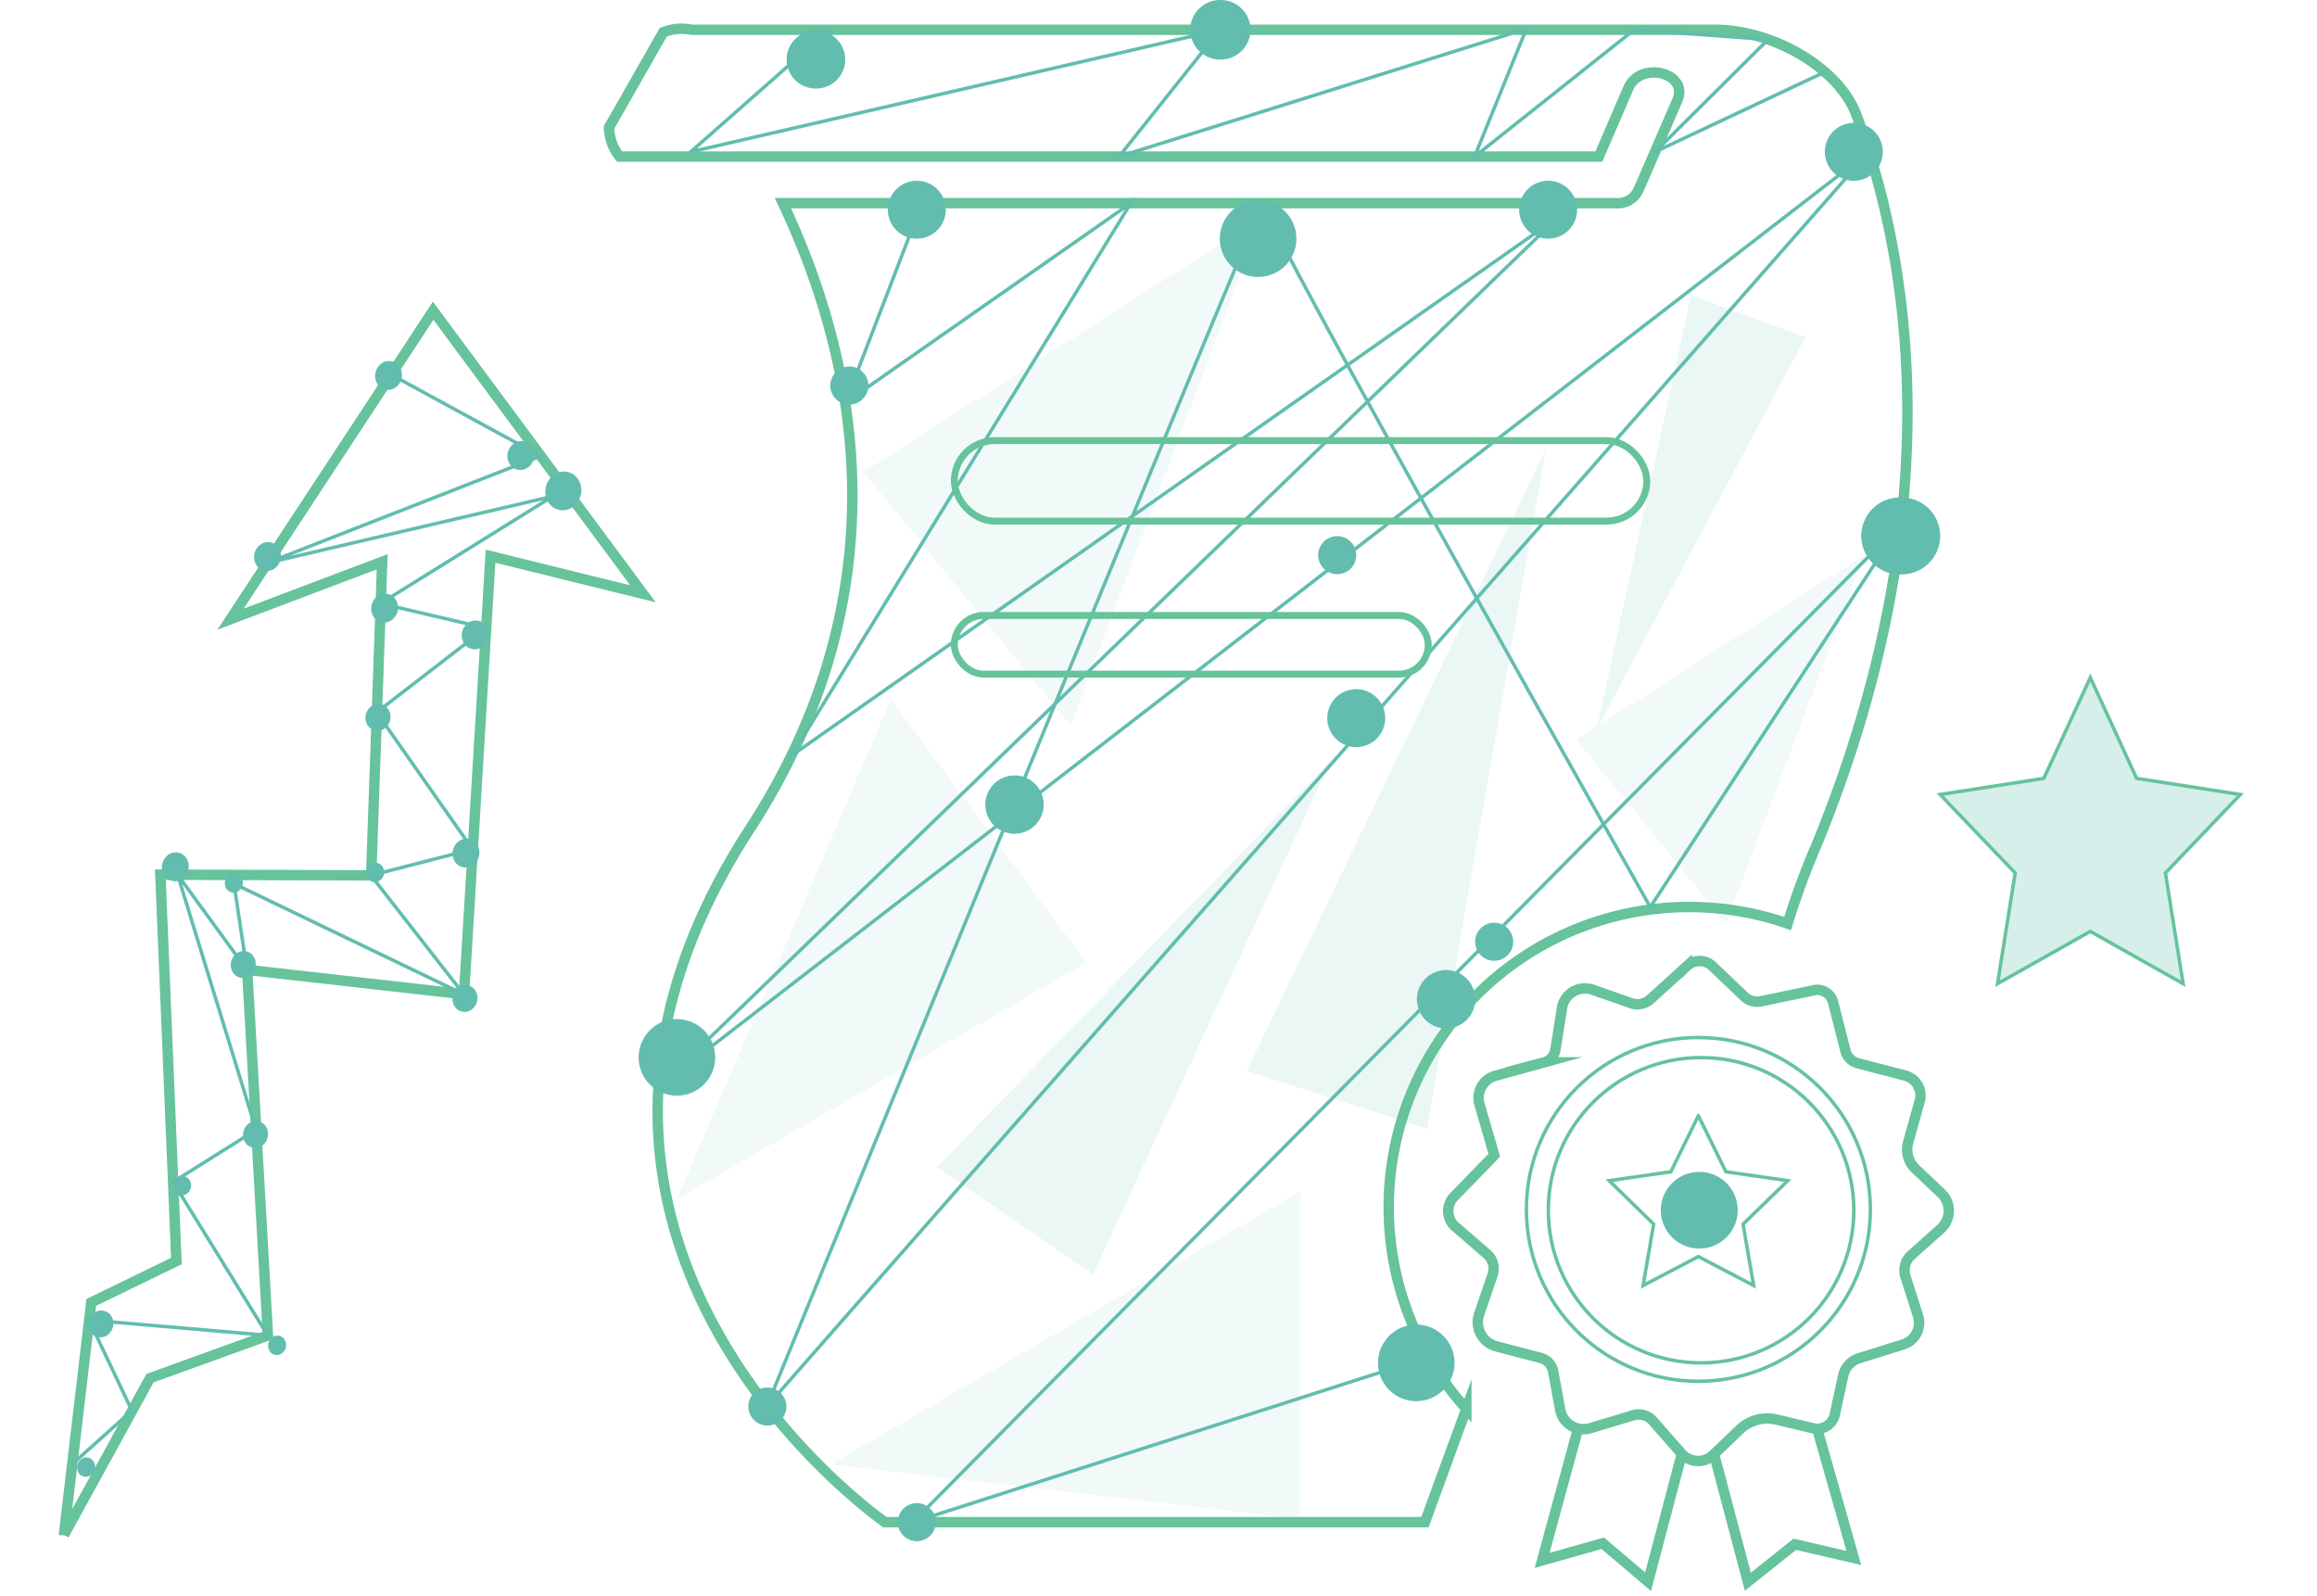 <svg width="167" height="115" viewBox="0 0 167 115" fill="none" xmlns="http://www.w3.org/2000/svg"><path d="M4.606 110.633l1.972-16.762 6.137-2.984-1.157-27.846 15.194.05.796-22.604-10.934 4.139 14.605-22.23 15.123 20.402-10.986-2.71-1.91 31.575-15.633-1.761 1.5 26.35-8.503 3.079-6.204 11.302z" stroke="#66C39B" stroke-width=".75" stroke-miterlimit="10"/><path d="M28.177 26.994l10.783 5.874-19.699 7.703 20.586-4.803-12.423 7.727 7.593 1.772-7.873 6.076 6.917 9.866-7.327 1.884 6.692 8.57-16.562-7.97.933 6.209-4.995-6.858 5.652 18.39-5.98 3.759 6.822 11.052L6.412 95.14l3.095 6.526-4.318 3.875" stroke="#62BDAF" stroke-width=".25" stroke-miterlimit="10"/><path d="M41.286 36.542c.61-.43.798-1.296.42-1.936a1.225 1.225 0 0 0-1.79-.38 1.484 1.484 0 0 0-.419 1.935c.378.64 1.18.81 1.79.381zM27.72 52.505c.423-.298.553-.9.29-1.344a.85.85 0 0 0-1.24-.264 1.03 1.03 0 0 0-.291 1.343.85.85 0 0 0 1.241.265zm.793-24.58c.454-.32.594-.966.312-1.442a.912.912 0 0 0-1.332-.284c-.455.32-.594.966-.313 1.442a.912.912 0 0 0 1.333.284zm-8.723 13.05c.454-.32.593-.966.312-1.442a.912.912 0 0 0-1.333-.284c-.454.32-.594.965-.312 1.442a.912.912 0 0 0 1.332.284zm18.262-7.279c.454-.32.594-.965.312-1.442a.912.912 0 0 0-1.333-.284c-.454.32-.594.966-.312 1.442a.912.912 0 0 0 1.333.284zm-9.82 10.996c.454-.32.594-.965.312-1.442a.912.912 0 0 0-1.332-.284c-.455.32-.594.966-.313 1.442a.912.912 0 0 0 1.333.284zm6.528 1.929c.455-.32.595-.965.313-1.442a.912.912 0 0 0-1.333-.284c-.454.32-.594.966-.312 1.443a.912.912 0 0 0 1.333.283zm-.663 15.728c.454-.32.594-.966.312-1.442a.912.912 0 0 0-1.333-.284c-.454.32-.594.965-.312 1.442a.912.912 0 0 0 1.333.284zm-20.951.988c.454-.32.594-.965.312-1.442a.912.912 0 0 0-1.333-.284c-.454.32-.594.966-.312 1.443a.912.912 0 0 0 1.333.283zm20.841 9.43c.423-.298.553-.9.291-1.344a.85.85 0 0 0-1.241-.264 1.03 1.03 0 0 0-.291 1.343.85.85 0 0 0 1.241.265zM27.38 63.46a.742.742 0 0 0 .21-.967.612.612 0 0 0-.895-.19.742.742 0 0 0-.21.967c.19.32.59.405.895.19zm-9.372 6.859c.423-.298.553-.9.291-1.344a.85.85 0 0 0-1.241-.264 1.03 1.03 0 0 0-.291 1.344.85.85 0 0 0 1.241.264zm-.813-6.1a.742.742 0 0 0 .21-.968.612.612 0 0 0-.894-.19.742.742 0 0 0-.21.967c.19.32.59.406.895.19zm1.7 18.351c.423-.298.553-.9.29-1.343a.85.85 0 0 0-1.24-.265 1.03 1.03 0 0 0-.292 1.344.85.85 0 0 0 1.242.264zm-5.425 3.469a.742.742 0 0 0 .21-.968.612.612 0 0 0-.895-.19.742.742 0 0 0-.21.967c.19.32.59.405.895.19zm6.846 11.504a.742.742 0 0 0 .21-.968.612.612 0 0 0-.895-.19.742.742 0 0 0-.21.968c.19.32.59.405.895.19zm-12.57-1.318c.423-.297.554-.899.291-1.343a.85.85 0 0 0-1.241-.264 1.03 1.03 0 0 0-.291 1.343.85.85 0 0 0 1.241.264zM6.548 106.32a.742.742 0 0 0 .21-.968.613.613 0 0 0-.895-.19.742.742 0 0 0-.21.968c.19.32.59.405.895.19z" fill="#62BDAF"/><path d="M117.608 72.319a1.39 1.39 0 0 0 1.328-.284l2.641-2.4a1.34 1.34 0 0 1 1.85 0l2.312 2.206a1.341 1.341 0 0 0 1.178.328l3.715-.775a1.181 1.181 0 0 1 1.492.85l.895 3.518a1.244 1.244 0 0 0 .865.865l3.432.894a1.49 1.49 0 0 1 1.029 1.909l-.835 2.981a1.947 1.947 0 0 0 .566 1.849l1.94 1.833a1.76 1.76 0 0 1-.105 2.445l-2.193 1.953a1.49 1.49 0 0 0-.387 1.491l.895 2.803a1.652 1.652 0 0 1-.078 1.284 1.639 1.639 0 0 1-.982.833l-3.192.998a1.685 1.685 0 0 0-1.119 1.237l-.627 2.878a1.297 1.297 0 0 1-1.566.924l-2.611-.626a2.892 2.892 0 0 0-2.64.701l-1.88 1.804a1.607 1.607 0 0 1-1.141.48 1.603 1.603 0 0 1-1.142-.48l-2.133-2.43a1.379 1.379 0 0 0-.639-.388 1.397 1.397 0 0 0-.748 0l-3.118.939a1.7 1.7 0 0 1-.716.048 1.703 1.703 0 0 1-1.186-.751 1.722 1.722 0 0 1-.261-.668l-.493-2.684a1.237 1.237 0 0 0-.91-1.013l-3.192-.835a1.8 1.8 0 0 1-1.33-1.598 1.8 1.8 0 0 1 .091-.728l.97-2.832a1.386 1.386 0 0 0-.403-1.49l-2.372-2.058a1.491 1.491 0 0 1 0-2.087l2.894-2.982-1.074-3.697a1.667 1.667 0 0 1 .173-1.276 1.658 1.658 0 0 1 1.036-.767l3.461-.954a1.104 1.104 0 0 0 .805-.894l.508-3.176a1.684 1.684 0 0 1 2.148-1.177l2.849.999z" stroke="#66C39B" stroke-width=".75" stroke-miterlimit="10"/><path d="M111.427 32.34l-8.576 49.016-12.99-4.17 21.566-44.846zm3.652 20.237l6.805-31.3 8.245 3.024-15.05 28.276z" fill="#5EC3B2" fill-opacity=".13"/><path d="M59.87 105.548l33.87-19.692v23.63l-33.87-3.938zM48.783 86.427L64.2 50.411l14.106 18.958-29.524 17.058zm42.184-70.773L77.17 52.324l-14.938-18.31 28.734-18.36zm43.421 24.363l-9.983 26.537-10.811-13.25 20.794-13.287z" fill="#5EC3B2" fill-opacity=".08"/><path d="M95.891 54.87L78.78 91.847l-11.25-7.721 28.36-29.257z" fill="#5EC3B2" fill-opacity=".13"/><path d="M113.744 102.954l-2.595 9.512 4.371-1.238 3.267 2.773 2.461-9.317m2.283.074l2.446 9.243 3.387-2.698 4.252.984-2.656-9.362" stroke="#66C39B" stroke-width=".75" stroke-miterlimit="10"/><path d="M122.412 99.555c6.847 0 12.397-5.546 12.397-12.388s-5.55-12.389-12.397-12.389-12.397 5.547-12.397 12.389 5.55 12.388 12.397 12.388z" stroke="#66C39B" stroke-width=".25" stroke-miterlimit="10"/><path d="M122.606 98.228c6.081 0 11.01-4.925 11.01-11.002 0-6.076-4.929-11.002-11.01-11.002-6.081 0-11.01 4.926-11.01 11.002 0 6.077 4.929 11.002 11.01 11.002z" stroke="#66C39B" stroke-width=".25" stroke-miterlimit="10"/><path d="M122.412 80.414l1.984 4.04 4.461.64-3.223 3.131.761 4.428-3.983-2.087-3.983 2.087.761-4.428-3.208-3.13 4.446-.641 1.984-4.04z" stroke="#66C39B" stroke-width=".25" stroke-miterlimit="10"/><path d="M115.236 11.285c.716-1.64 1.417-3.294 2.133-4.934.851-1.998 4.401-1.118 3.521.894-.88 2.013-1.745 4.04-2.625 6.053a.669.669 0 0 1-.09.179 1.641 1.641 0 0 1-1.745 1.163H56.427c5.147 10.882 8.952 27.61-2.357 45.066-19.394 29.816 9.712 50.002 9.712 50.002h38.923l2.983-8.17a21.644 21.644 0 0 1-5.534-12.889 21.643 21.643 0 0 1 14.653-22.133 21.675 21.675 0 0 1 14.035.048 54.611 54.611 0 0 1 2.088-5.665c10.22-24.926 6.266-43.531 2.88-52.595-1.298-3.504-6.147-6.157-10.19-6.157H49.863a3.568 3.568 0 0 0-2.058.179l-3.909 6.857c.014.766.281 1.505.76 2.102h70.58z" stroke="#66C39B" stroke-width=".75" stroke-miterlimit="10"/><path d="M66.08 15.609l-5.147 13.417L81.506 14.64 57.054 54.459l55.303-38.85L47.462 78.37l87.258-67.428-79.456 90.431S91.247 13.492 91.068 14.64c-.179 1.148 27.878 50.737 27.878 50.737l18.071-27.63-71.22 71.961 37.221-11.927" stroke="#62BDAF" stroke-width=".25" stroke-miterlimit="10"/><path d="M104.182 74.122a2.103 2.103 0 1 0 0-4.205 2.103 2.103 0 0 0 0 4.205zm-2.104 26.865a2.759 2.759 0 1 0 .002-5.518 2.759 2.759 0 0 0-.002 5.518zm34.939-59.602a2.759 2.759 0 1 0 0-5.517 2.76 2.76 0 1 0 0 5.517zm-40.637 0a1.372 1.372 0 1 0 0-2.744 1.372 1.372 0 0 0 0 2.744zm37.236-28.355a2.088 2.088 0 1 0 0-4.176 2.088 2.088 0 0 0 0 4.176zM97.752 53.848a2.088 2.088 0 1 0 .001-4.176 2.088 2.088 0 0 0-.001 4.176zm13.829-36.644a2.088 2.088 0 1 0 .002-4.176 2.088 2.088 0 0 0-.002 4.176zM66.08 111.079a1.372 1.372 0 1 0 .001-2.744 1.372 1.372 0 0 0-.001 2.744zm-10.771-8.333a1.372 1.372 0 1 0 0-2.744 1.372 1.372 0 0 0 0 2.744zm17.812-42.652a2.103 2.103 0 1 0 .002-4.206 2.103 2.103 0 0 0-.002 4.206z" fill="#62BDAF"/><path d="M137.017 41.385a2.759 2.759 0 1 0 0-5.517 2.76 2.76 0 1 0 0 5.517zM48.79 78.968a2.759 2.759 0 1 0-2.76-2.758 2.759 2.759 0 0 0 2.76 2.758zM61.217 29.16a1.372 1.372 0 1 0 0-2.744 1.372 1.372 0 0 0 0 2.744zm29.463-9.198a2.759 2.759 0 1 0-2.76-2.758 2.759 2.759 0 0 0 2.76 2.758zm-24.6-2.758a2.088 2.088 0 1 0 .001-4.176 2.088 2.088 0 0 0-.001 4.176z" fill="#62BDAF"/><path d="M59.844 2.072l-10.055 8.87 38.146-8.795-7.28 9.138 29.36-9.213-3.73 9.213 11.502-9.138 9.652.7-8.145 8.096 12.233-5.755" stroke="#62BDAF" stroke-width=".25" stroke-miterlimit="10"/><path d="M87.935 4.293A2.147 2.147 0 1 0 87.937 0a2.147 2.147 0 0 0-.002 4.294zM58.785 6.38a2.088 2.088 0 1 0 .001-4.175 2.088 2.088 0 0 0-.001 4.176zm48.873 62.867a1.372 1.372 0 1 0 0-2.743 1.372 1.372 0 0 0 0 2.743zm14.754 20.737a2.76 2.76 0 1 0 .002-5.518 2.76 2.76 0 0 0-.002 5.519z" fill="#62BDAF"/><rect x="68.785" y="31.757" width="49.911" height="5.801" rx="2.901" stroke="#66C39B" stroke-width=".5"/><rect x="68.785" y="44.36" width="34.157" height="4.226" rx="2.113" stroke="#66C39B" stroke-width=".5"/><path d="M150.661 48.836L154 56.099l7.479 1.164-5.404 5.654 1.275 7.983-6.689-3.77-6.688 3.77 1.274-7.983-5.414-5.654 7.479-1.164 3.349-7.263z" fill="#5EC3B2" fill-opacity=".25" stroke="#66C39B" stroke-width=".25" stroke-miterlimit="10"/></svg>